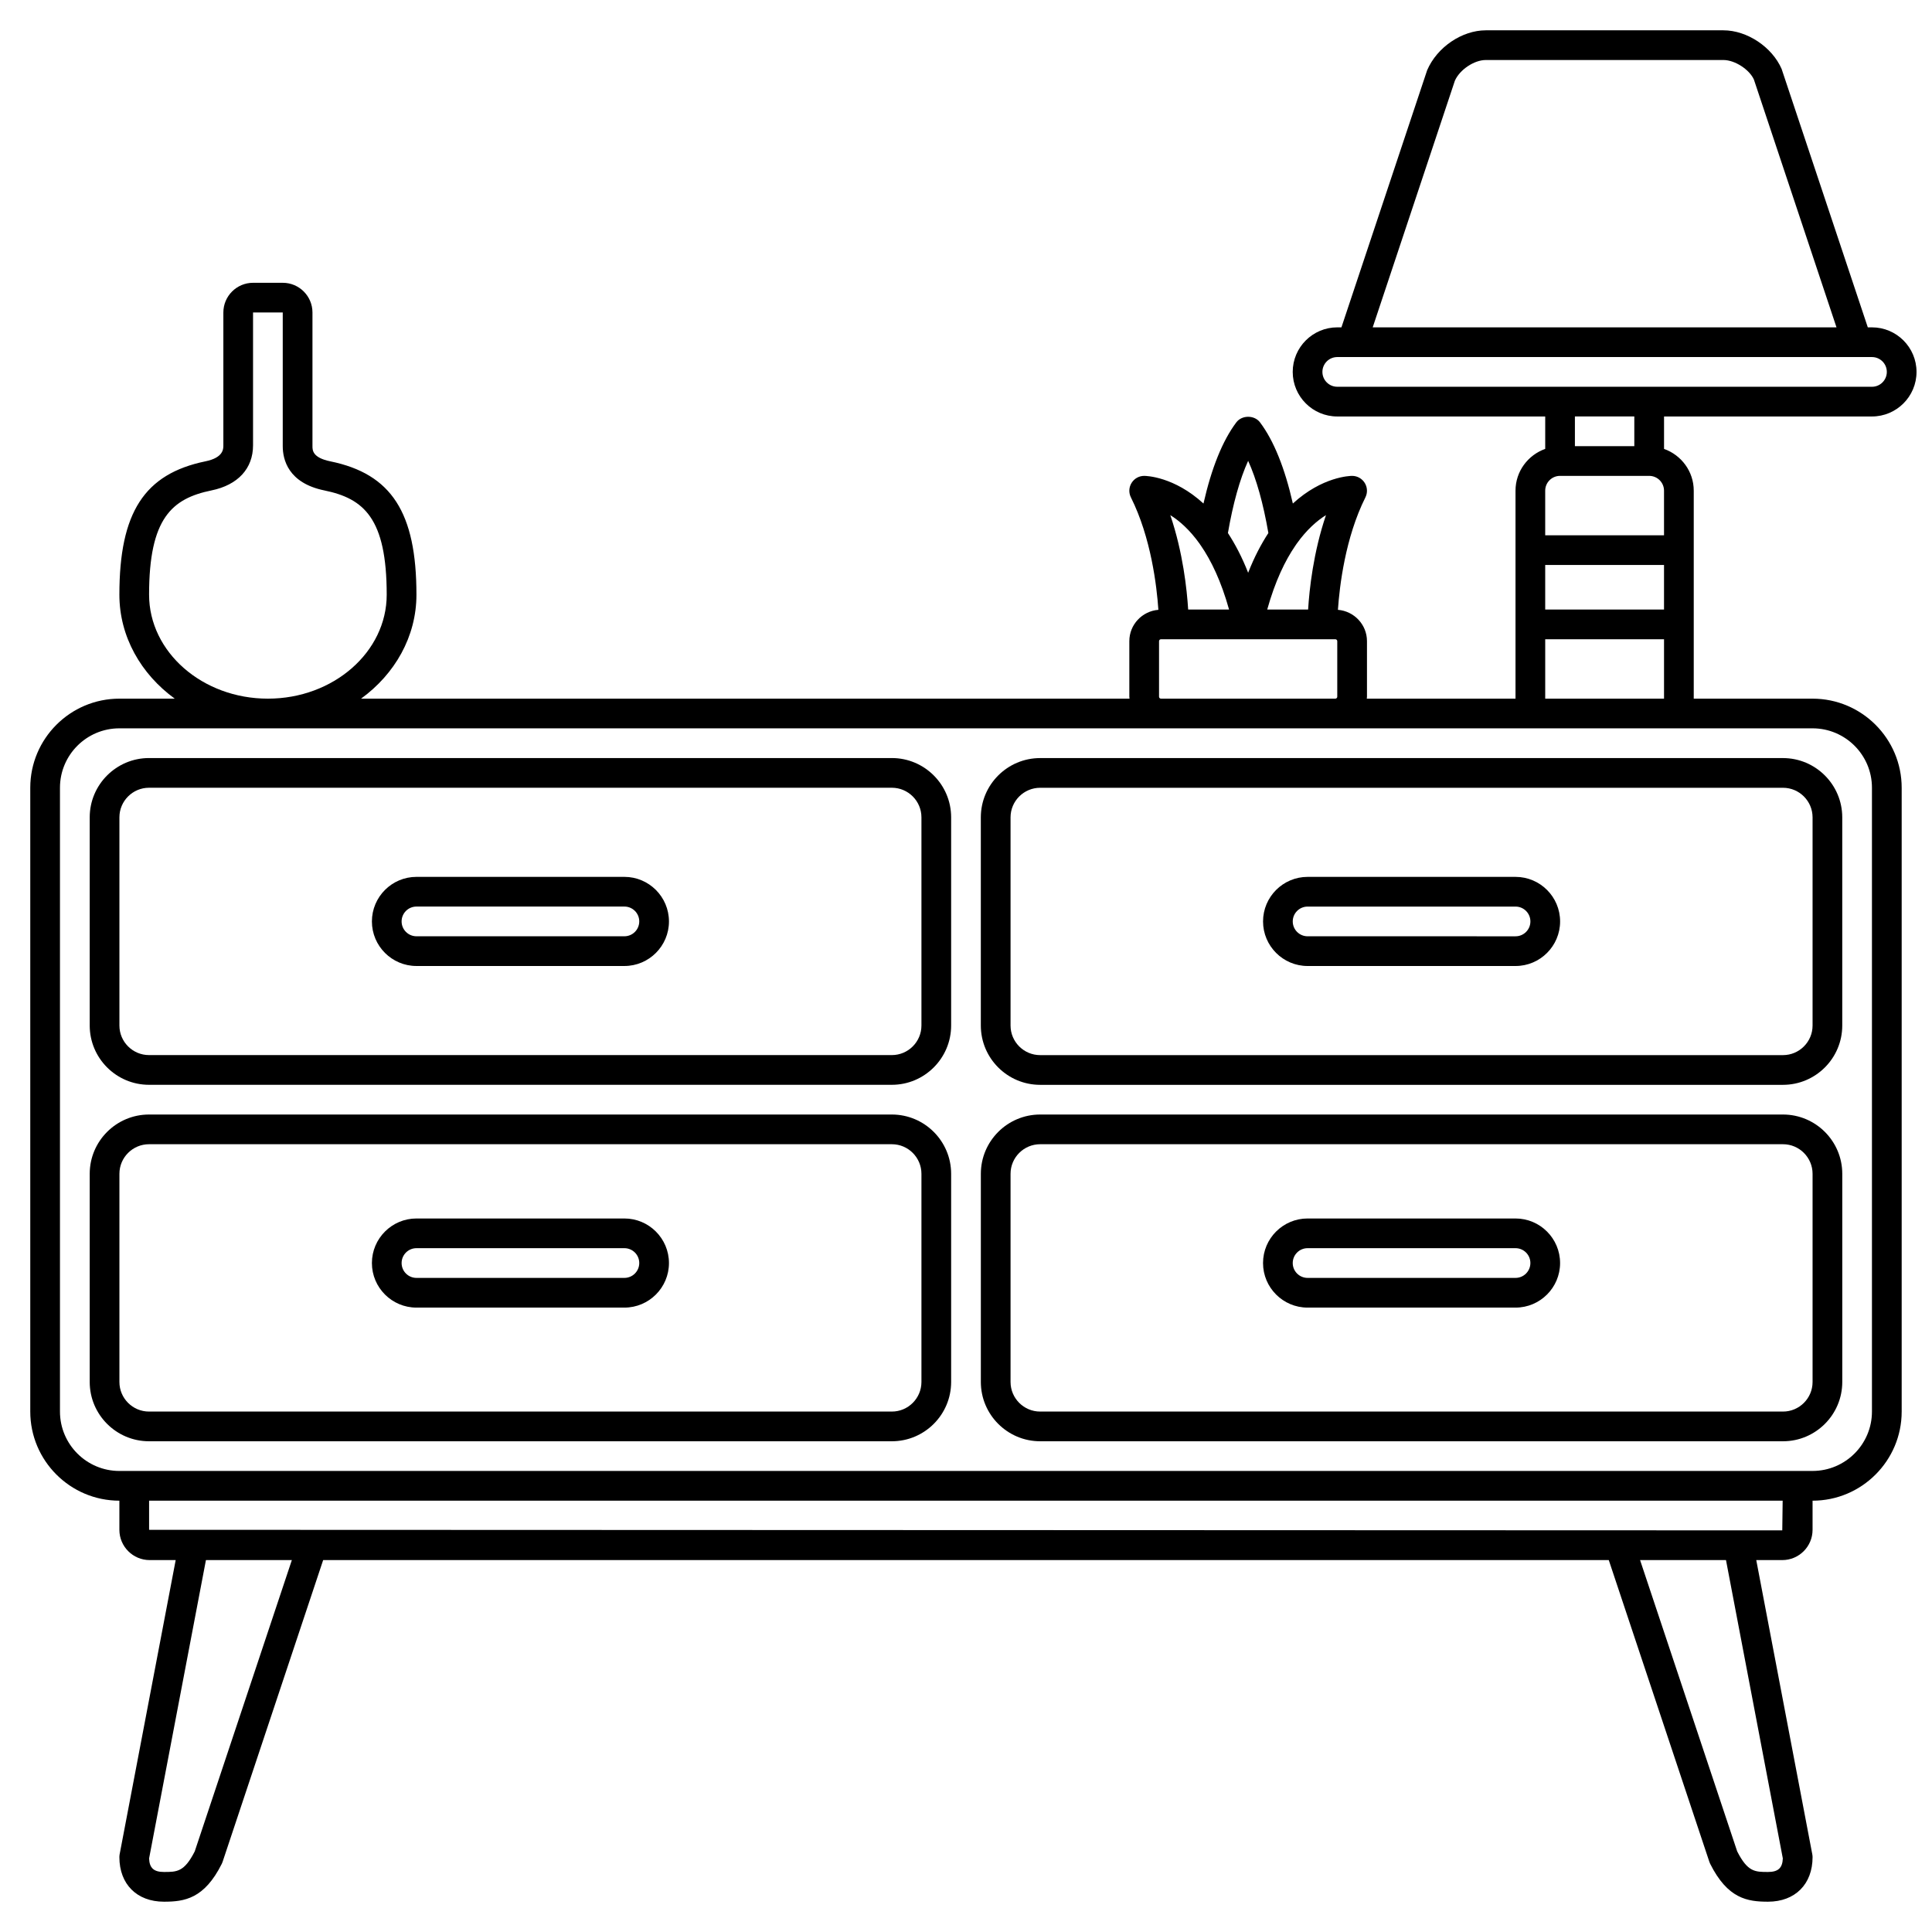 <?xml version="1.0" encoding="UTF-8"?>
<!-- Uploaded to: SVG Repo, www.svgrepo.com, Generator: SVG Repo Mixer Tools -->
<svg width="800px" height="800px" version="1.1" viewBox="144 144 512 512" xmlns="http://www.w3.org/2000/svg">
 <defs>
  <clipPath id="a">
   <path d="m152 152h499.9v496h-499.9z"/>
  </clipPath>
 </defs>
 <path d="m380.35 344.89h-196.86c-8.664 0-15.715 7.051-15.715 15.711v55.168c0 8.664 7.051 15.715 15.715 15.715h196.86c8.66 0 15.711-7.051 15.711-15.715v-55.168c0-8.66-7.051-15.711-15.711-15.711zm7.84 70.879c0 4.324-3.519 7.84-7.84 7.84h-196.86c-4.324 0-7.844-3.516-7.844-7.84v-55.168c0-4.32 3.519-7.84 7.844-7.84h196.86c4.32 0 7.84 3.519 7.84 7.84z"/>
 <path d="m380.35 439.36h-196.86c-8.664 0-15.715 7.047-15.715 15.711v55.168c0 8.664 7.051 15.711 15.715 15.711h196.86c8.66 0 15.711-7.047 15.711-15.711v-55.168c0-8.664-7.051-15.711-15.711-15.711zm7.84 70.879c0 4.32-3.519 7.84-7.84 7.84h-196.86c-4.324 0-7.844-3.519-7.844-7.84v-55.168c0-4.32 3.519-7.84 7.844-7.84h196.86c4.32 0 7.84 3.519 7.84 7.84z"/>
 <path d="m309.47 376.38h-55.102c-6.512 0-11.809 5.297-11.809 11.809 0 6.512 5.297 11.809 11.809 11.809h55.105c6.512 0 11.809-5.297 11.809-11.809-0.004-6.512-5.301-11.809-11.812-11.809zm0 15.742h-55.102c-2.172 0-3.938-1.762-3.938-3.938 0-2.172 1.762-3.938 3.938-3.938h55.105c2.172 0 3.938 1.762 3.938 3.938-0.004 2.176-1.766 3.938-3.941 3.938z"/>
 <path d="m309.47 466.91h-55.102c-6.512 0-11.809 5.297-11.809 11.809s5.297 11.809 11.809 11.809h55.105c6.512 0 11.809-5.297 11.809-11.809-0.004-6.512-5.301-11.809-11.812-11.809zm0 15.746h-55.102c-2.172 0-3.938-1.762-3.938-3.938 0-2.172 1.762-3.938 3.938-3.938h55.105c2.172 0 3.938 1.762 3.938 3.938-0.004 2.172-1.766 3.938-3.941 3.938z"/>
 <path d="m403.93 360.61v55.168c0 8.664 7.051 15.715 15.715 15.715h196.86c8.664 0 15.711-7.051 15.711-15.711v-55.172c0-8.664-7.051-15.711-15.711-15.711h-196.86c-8.664 0-15.715 7.051-15.715 15.711zm220.42 0v55.168c0 4.324-3.519 7.84-7.84 7.84h-196.86c-4.324 0-7.844-3.516-7.844-7.84v-55.168c0-4.32 3.519-7.84 7.844-7.84h196.86c4.32 0 7.84 3.519 7.84 7.84z"/>
 <path d="m616.51 439.36h-196.86c-8.664 0-15.715 7.047-15.715 15.711v55.168c0 8.664 7.051 15.711 15.715 15.711h196.86c8.664 0 15.711-7.051 15.711-15.711v-55.168c0-8.664-7.051-15.711-15.711-15.711zm7.84 70.879c0 4.324-3.519 7.84-7.84 7.84h-196.86c-4.324 0-7.844-3.519-7.844-7.84v-55.168c0-4.32 3.519-7.84 7.844-7.84h196.86c4.324 0 7.84 3.519 7.84 7.84z"/>
 <path d="m490.53 400h55.105c6.512 0 11.809-5.297 11.809-11.809 0-6.512-5.297-11.809-11.809-11.809h-55.105c-6.512 0-11.809 5.297-11.809 11.809 0 6.508 5.297 11.809 11.809 11.809zm0-15.746h55.105c2.172 0 3.938 1.762 3.938 3.938 0 2.172-1.762 3.938-3.938 3.938l-55.105-0.004c-2.172 0-3.938-1.762-3.938-3.938 0-2.168 1.766-3.934 3.938-3.934z"/>
 <path d="m545.63 466.91h-55.105c-6.512 0-11.809 5.297-11.809 11.809s5.297 11.809 11.809 11.809h55.105c6.512 0 11.809-5.297 11.809-11.809-0.004-6.512-5.301-11.809-11.809-11.809zm0 15.746h-55.105c-2.172 0-3.938-1.762-3.938-3.938 0-2.172 1.762-3.938 3.938-3.938h55.105c2.172 0 3.938 1.762 3.938 3.938-0.004 2.172-1.766 3.938-3.938 3.938z"/>
 <g clip-path="url(#a)">
  <path d="m640.09 254.37c6.512 0 11.809-5.297 11.809-11.809 0-6.512-5.297-11.809-11.809-11.809h-1.102l-22.84-68.484c-2.543-5.836-9.168-10.234-15.418-10.234h-62.977c-6.254 0-12.879 4.402-15.539 10.562l-22.719 68.156h-1.102c-6.512 0-11.809 5.297-11.809 11.809 0 6.512 5.297 11.809 11.809 11.809h55.105v8.594c-4.57 1.625-7.871 5.953-7.871 11.07v55.117h-39.414c0.012-0.168 0.051-0.328 0.051-0.5v-14.738c0-4.383-3.402-7.953-7.699-8.305 0.43-6.285 1.938-19.109 7.281-29.797 0.609-1.219 0.547-2.668-0.172-3.828-0.719-1.16-1.98-1.871-3.344-1.871-0.531 0-7.902 0.168-15.707 7.328-2.129-9.387-5.035-16.621-8.695-21.5-1.484-1.984-4.812-1.984-6.297 0-3.66 4.875-6.562 12.109-8.695 21.5-7.809-7.156-15.18-7.328-15.711-7.328-1.367 0-2.629 0.707-3.348 1.871-0.719 1.16-0.785 2.609-0.172 3.828 5.344 10.688 6.852 23.512 7.281 29.797-4.297 0.352-7.699 3.918-7.699 8.305v14.738c0 0.172 0.039 0.336 0.051 0.504l-203.65-0.004c8.938-6.496 14.676-16.426 14.676-27.551 0-21.777-6.613-32.02-22.824-35.34-4.731-0.973-4.731-2.953-4.731-4.019v-35.426c0-4.34-3.531-7.871-7.871-7.871h-7.871c-4.34 0-7.871 3.531-7.871 7.871v35.199c0 0.98 0 3.269-4.727 4.238-16.215 3.328-22.828 13.57-22.828 35.348 0 11.125 5.738 21.055 14.672 27.551h-14.672c-13.023 0-23.617 10.594-23.617 23.617v165.31c0 13.023 10.594 23.617 23.617 23.617v7.723c0 4.422 3.598 8.02 8.023 8.02h6.898l-14.855 77.98c-0.043 0.25-0.066 0.496-0.066 0.742 0 7.172 4.637 11.809 11.809 11.809 5.434 0 10.691-0.766 15.332-10.047 0.082-0.164 0.152-0.34 0.211-0.516l26.652-79.969h340.7l26.656 79.965c0.059 0.176 0.125 0.352 0.211 0.516 4.641 9.281 9.902 10.051 15.332 10.051 7.172 0 11.809-4.637 11.809-11.809 0-0.242-0.023-0.492-0.07-0.738l-14.852-77.984h6.898c4.426 0 8.023-3.598 8.023-8.023v-7.719c13.023 0 23.617-10.594 23.617-23.617v-165.31c0-13.023-10.594-23.617-23.617-23.617h-31.488v-55.117c0-5.121-3.301-9.445-7.871-11.07v-8.594zm-110.54-88.961c1.277-2.934 5.106-5.504 8.199-5.504h62.977c3.09 0 6.922 2.574 8.078 5.18l21.887 65.668h-122.91zm-35.098 77.152c0-2.172 1.762-3.938 3.938-3.938h141.7c2.172 0 3.938 1.762 3.938 3.938 0 2.172-1.762 3.938-3.938 3.938l-141.7-0.004c-2.172 0-3.938-1.762-3.938-3.934zm62.961 27.551h23.648c2.16 0 3.922 1.758 3.922 3.922v11.824h-31.488v-11.824c0-2.16 1.758-3.922 3.918-3.922zm-3.918 23.617h31.488v11.809h-31.488zm-58.094-13.219c-3.367 9.902-4.414 19.742-4.734 25.023h-10.84c2.102-7.516 4.742-12.988 7.481-16.961 0.121-0.148 0.215-0.305 0.32-0.469 2.664-3.746 5.398-6.109 7.773-7.594zm-20.629-14.383c2.211 4.852 4.019 11.355 5.359 19.129-1.906 2.926-3.731 6.363-5.359 10.535-1.629-4.172-3.457-7.613-5.359-10.535 1.344-7.773 3.148-14.273 5.359-19.129zm-12.844 21.992c0.094 0.156 0.184 0.309 0.305 0.449 2.738 3.973 5.387 9.449 7.484 16.969h-10.84c-0.328-5.281-1.371-15.117-4.731-25.016 2.383 1.484 5.113 3.848 7.781 7.598zm-10.77 40.531v-14.738c0-0.27 0.234-0.504 0.504-0.504h46.223c0.27 0 0.504 0.234 0.504 0.504v14.738c0 0.266-0.234 0.5-0.504 0.5h-46.223c-0.27 0-0.504-0.234-0.504-0.5zm-267.65-27.051c0-20.27 6.062-25.484 16.535-27.633 6.996-1.434 11.016-5.793 11.016-11.949v-35.203h7.871v35.426c0 3.535 1.43 9.762 11.016 11.727 10.477 2.148 16.535 7.363 16.535 27.633 0 15.188-14.125 27.551-31.488 27.551-17.359 0-31.484-12.359-31.484-27.551zm12.098 333.04c-2.777 5.453-4.707 5.453-8.164 5.453-2.68 0-3.84-1.047-3.93-3.594l15.062-79.062h22.77zm420.86 1.859c-0.09 2.547-1.25 3.594-3.93 3.594-3.457 0-5.383 0-8.164-5.457l-25.738-77.199h22.77zm-0.145-86.934-432.81-0.148v-7.723h432.91zm23.766-196.8v165.31c0 8.684-7.062 15.742-15.742 15.742l-448.71 0.004c-8.684 0-15.742-7.062-15.742-15.742v-165.32c0-8.684 7.062-15.742 15.742-15.742h448.71c8.684 0 15.742 7.059 15.742 15.742zm-86.59-23.617v-15.742h31.488v15.742zm23.613-66.91h-15.742v-7.871h15.742z"/>
 </g>
</svg>